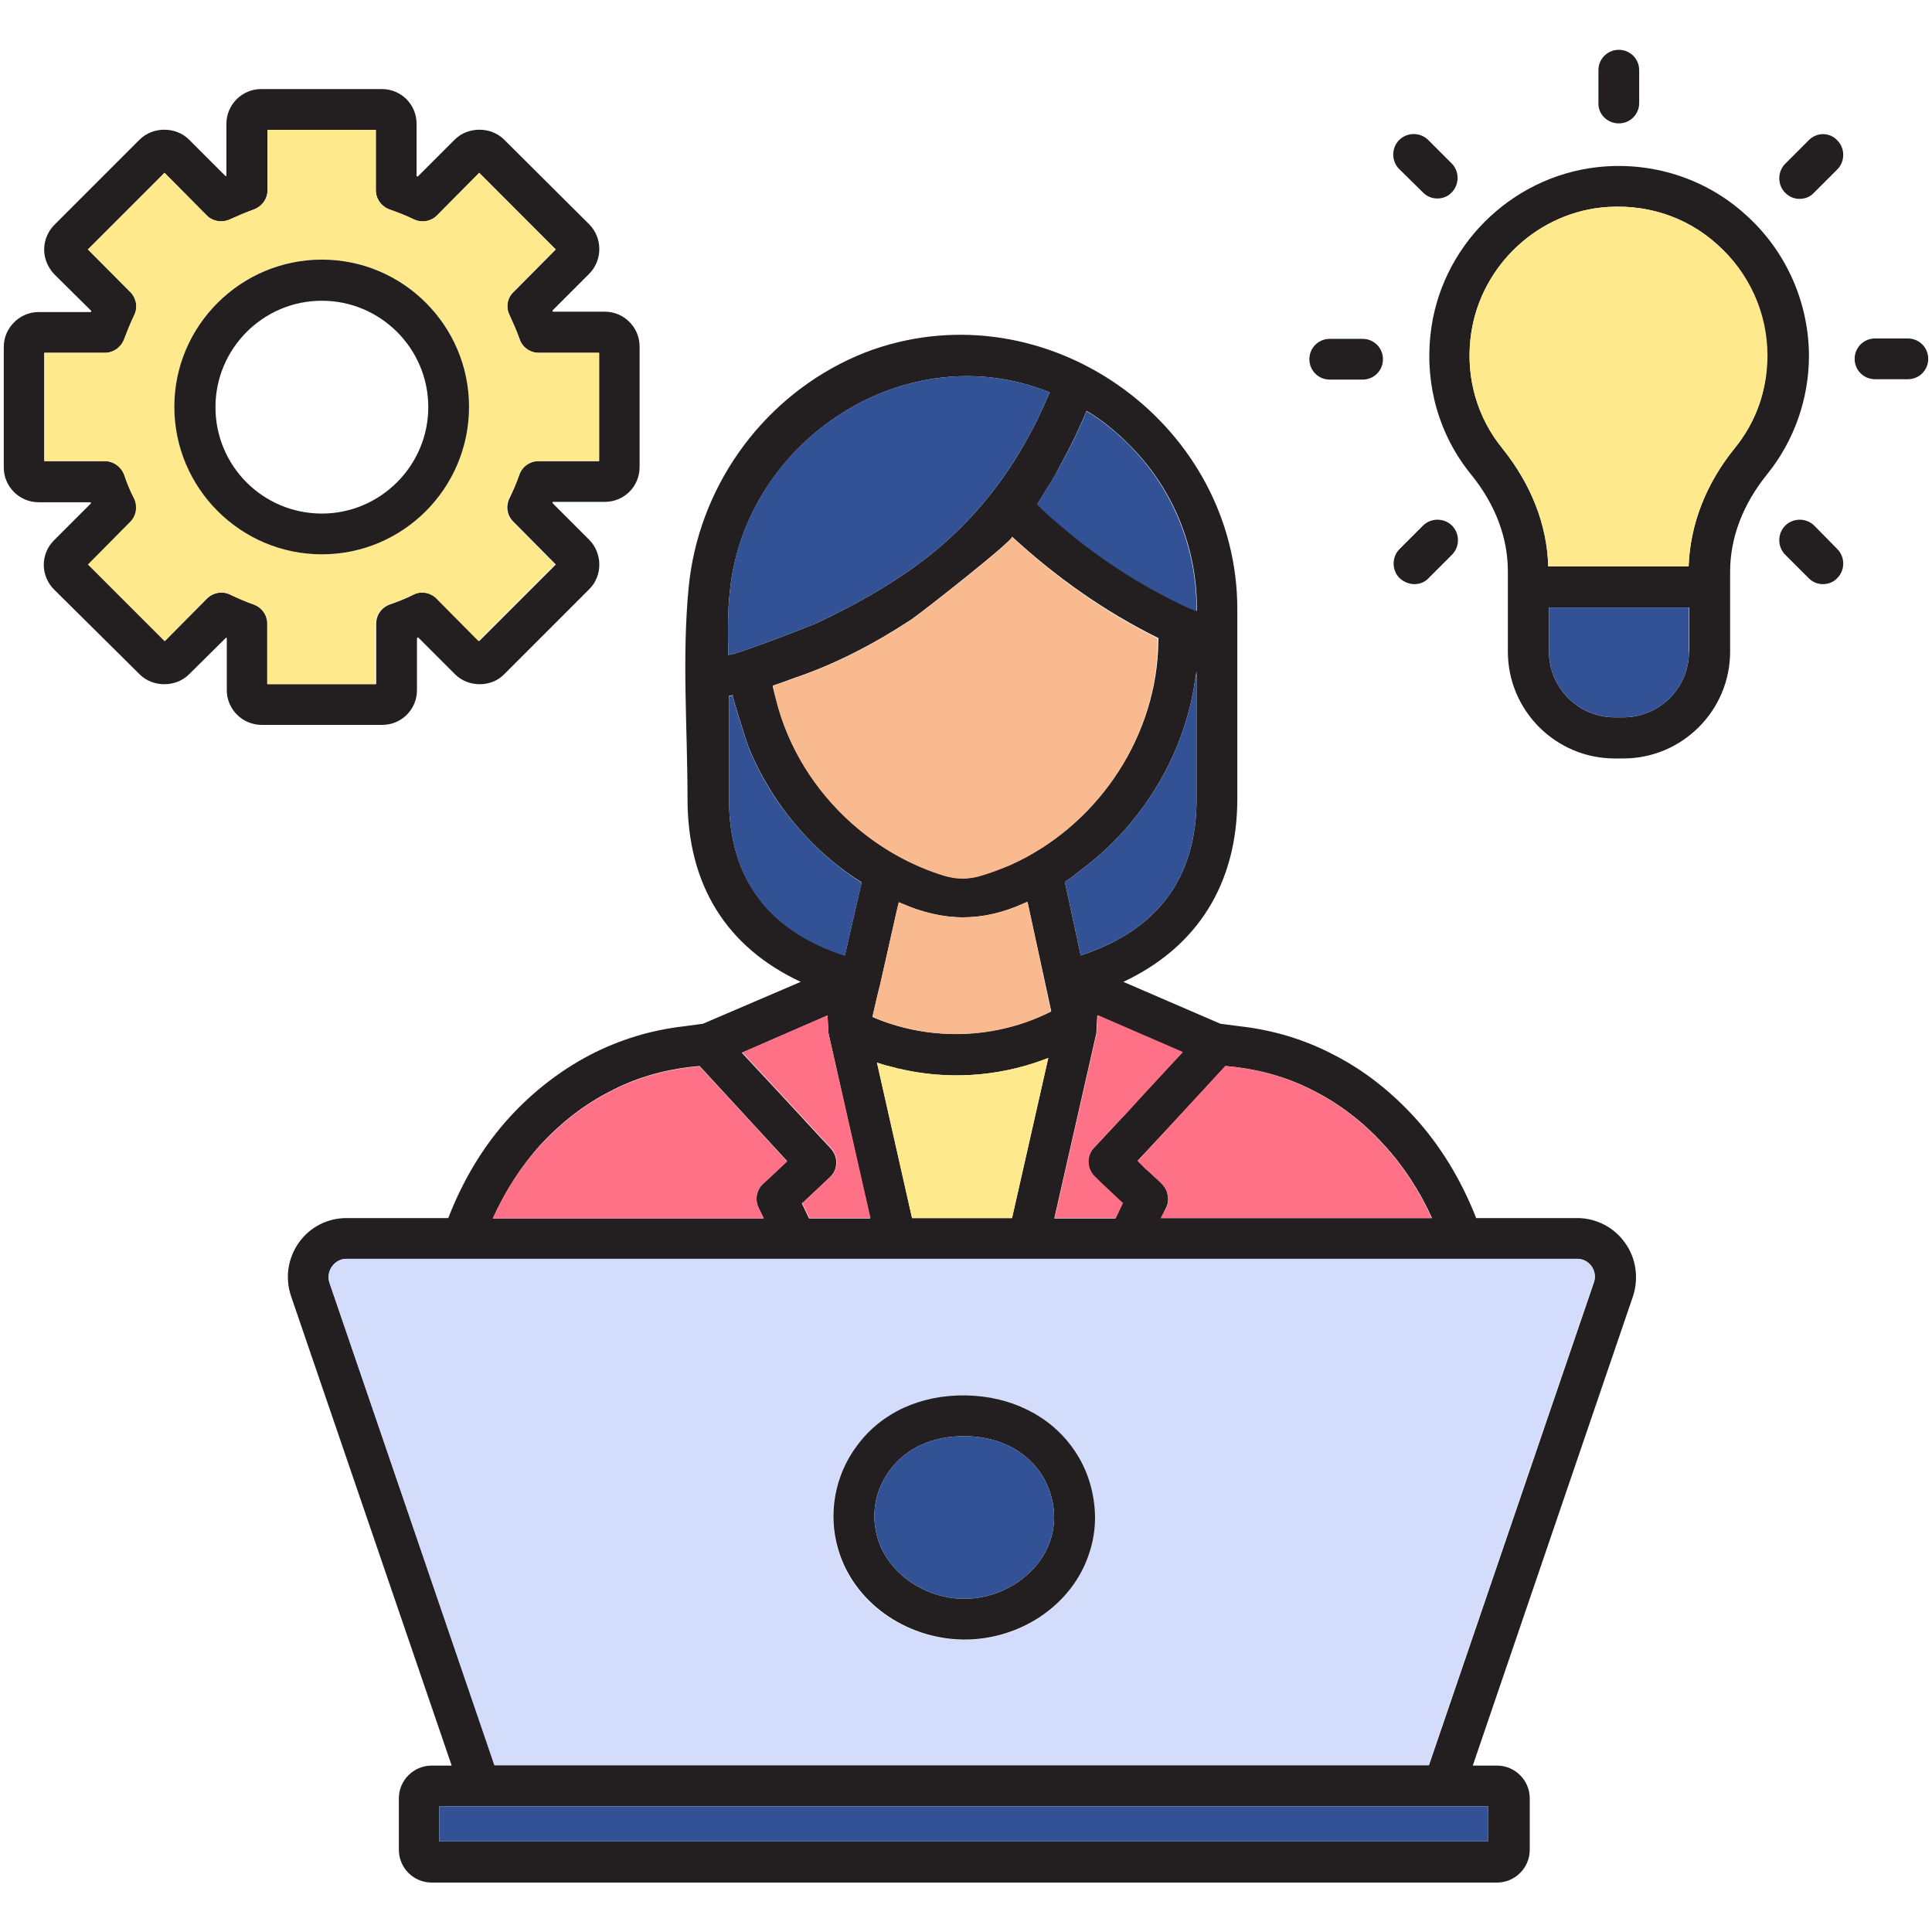 <svg xmlns="http://www.w3.org/2000/svg" id="Layer_1" viewBox="0 0 512 512"><g><path d="m160.3 82.6h-13.8l-.1-.3 9.8-9.8c3.5-3.6 3.5-9.4 0-13l-22.6-22.5c-3.5-3.5-9.6-3.5-13.1 0l-9.8 9.8c-.1-.1-.2-.1-.3-.1v-13.9c0-5.1-4.1-9.2-9.2-9.2h-32c-5 0-9.2 4.1-9.2 9.2v13.8c-.1 0-.2.1-.2.1l-9.7-9.7c-3.5-3.5-9.6-3.5-13.1 0l-22.6 22.6c-1.7 1.7-2.7 4.1-2.7 6.5 0 2.5 1 4.8 2.7 6.6l9.8 9.7-.1.3h-13.9c-5 0-9.2 4.2-9.2 9.2v32c0 5.1 4.2 9.2 9.2 9.2h13.8l.1.3-9.8 9.8c-1.7 1.7-2.7 4-2.7 6.5 0 2.4 1 4.8 2.7 6.5l22.7 22.5c3.5 3.5 9.6 3.5 13.1 0l9.8-9.7c.1 0 .2.1.2.1v13.8c0 5.1 4.2 9.2 9.2 9.2h32c5.1 0 9.2-4.1 9.2-9.2v-13.8l.3-.2 9.8 9.8c3.5 3.5 9.6 3.5 13 0l22.6-22.6c3.5-3.5 3.5-9.4 0-13l-9.8-9.8.1-.3h13.8c5.1 0 9.2-4.1 9.2-9.2v-32c0-5-4.1-9.2-9.2-9.2zm-1.6 39.6h-16c-2.3 0-4.4 1.5-5.1 3.7-.8 2.1-1.6 4.2-2.6 6.2-1 2.1-.6 4.6 1.1 6.2l11.2 11.3-20.3 20.3-11.2-11.3c-1.7-1.6-4.2-2.1-6.2-1-2 1-4 1.8-6.3 2.6-2.2.8-3.6 2.8-3.6 5.1v16h-28.8v-16c0-2.3-1.5-4.3-3.6-5.1-2.3-.8-4.3-1.7-6.2-2.6-2.1-1-4.6-.6-6.2 1l-11.2 11.3-20.3-20.3 11.2-11.3c1.6-1.6 2.1-4.1 1-6.2-1-2.2-1.8-4.2-2.6-6.2-.8-2.2-2.8-3.7-5.2-3.7h-16v-28.7h16c2.3 0 4.4-1.5 5.2-3.7.7-2.1 1.6-4.2 2.6-6.2 1-2.1.6-4.6-1-6.2l-11.3-11.3 20.3-20.3 11.2 11.3c1.6 1.6 4.1 2 6.2 1 2-.9 4.1-1.8 6.3-2.6s3.6-2.8 3.6-5.1v-16h28.7v16c0 2.3 1.5 4.3 3.6 5.1 2.2.8 4.3 1.6 6.4 2.6s4.6.6 6.2-1l11.2-11.3 20.3 20.3-11.2 11.3c-1.7 1.6-2.1 4.1-1 6.2.9 2 1.8 4 2.6 6.2.7 2.2 2.8 3.7 5.1 3.7h16v28.7z" fill="#231f20"></path><path d="m137.6 125.9c.7-2.2 2.8-3.7 5.1-3.7h16v-28.7h-16c-2.3 0-4.4-1.5-5.1-3.7-.8-2.2-1.6-4.2-2.6-6.2-1-2.1-.7-4.6 1-6.2l11.2-11.3-20.2-20.3-11.2 11.3c-1.6 1.6-4.1 2.1-6.2 1-2-1-4.1-1.8-6.4-2.6-2.2-.8-3.6-2.8-3.6-5.1v-16h-28.7v16c0 2.3-1.5 4.3-3.6 5.1-2.2.8-4.3 1.7-6.3 2.6-2.1 1-4.6.6-6.2-1l-11.2-11.3-20.3 20.3 11.2 11.3c1.6 1.6 2.1 4.1 1 6.2-1 2.1-1.8 4.2-2.6 6.2-.8 2.2-2.8 3.7-5.2 3.7h-16v28.7h16c2.3 0 4.4 1.5 5.2 3.7.7 2.1 1.5 4.1 2.6 6.2 1 2.1.6 4.6-1 6.2l-11.2 11.3 20.3 20.3 11.2-11.3c1.7-1.6 4.2-2.1 6.2-1 1.9.9 3.9 1.8 6.2 2.6 2.2.8 3.6 2.8 3.6 5.1v16h28.7v-16c0-2.3 1.5-4.3 3.6-5.1 2.3-.8 4.3-1.6 6.3-2.6 2.1-1 4.6-.6 6.2 1l11.2 11.3 20.3-20.3-11.2-11.3c-1.7-1.6-2.1-4.1-1.1-6.2 1.2-2 2.1-4.1 2.8-6.2zm-52.3 21c-21.5 0-39.1-17.5-39.1-39.1 0-21.5 17.5-39 39.1-39 21.5 0 39 17.5 39 39 0 21.6-17.5 39.1-39 39.1z" fill="#ffe98d"></path><path d="m85.3 68.8c-21.5 0-39.1 17.5-39.1 39s17.5 39.1 39.1 39.1c21.5 0 39-17.5 39-39.1 0-21.5-17.5-39-39-39zm0 67.3c-15.6 0-28.2-12.6-28.2-28.2 0-15.5 12.6-28.2 28.2-28.2 15.5 0 28.2 12.6 28.2 28.2 0 15.5-12.7 28.2-28.2 28.2z" fill="#231f20"></path><path d="m430.6 329.3c-2.9-4.1-7.7-6.5-12.6-6.5h-26.8c-3.9-10-9.5-19.3-16.6-27-6.2-6.7-13.2-12.2-21-16.2-7.8-4.1-16.1-6.6-24.8-7.6l-5.4-.7-25.7-11.1c19.6-9.2 30.2-26 30.2-48.5v-50.3c0-48-48.2-83.8-94.3-69.5-3 .9-5.9 2.1-8.7 3.4-23.7 11.2-39.9 34.4-42.4 60.4-1.8 18.6-.3 37.3-.3 56 0 22.8 10.3 39.3 30 48.5l-25.9 11.1-5.2.7c-8.6 1-16.9 3.5-24.8 7.6-7.8 4.1-14.9 9.6-21 16.2-7.1 7.7-12.6 16.9-16.5 27h-27c-5 0-9.7 2.4-12.6 6.5s-3.7 9.3-2.1 14.1l42.6 124.5h-5.3c-4.8 0-8.7 3.9-8.7 8.7v13.6c0 4.8 3.9 8.7 8.7 8.7h282.3c4.8 0 8.7-3.9 8.7-8.7v-13.6c0-4.8-3.9-8.7-8.7-8.7h-6.4l42.5-124.5c1.5-4.7.8-10-2.2-14.1zm-105.8-46.8 2.8.3c7.3.9 14.4 3 21 6.5 6.6 3.4 12.7 8.1 18 13.9 5.2 5.6 9.6 12.3 12.9 19.6h-71.8l1.4-2.9c.5-1 .6-2.2.3-3.4-.1-.7-.3-1.2-.7-1.8-.7-1.1-1.9-2.1-2.9-3-.7-.7-1.5-1.4-2.2-2-.7-.7-1.4-1.4-2.1-2.1 7.8-8.3 15.5-16.7 23.3-25.1zm-11.5-3.6c-4.8 5.2-9.6 10.3-14.3 15.5l-9.2 9.9c-1.5 1.6-1.8 4-.9 5.9.3.6.6 1.1 1.1 1.6l.1.1c2 2 4.1 3.9 6.1 5.8l1.3 1.2-1.9 4h-16.2l11.1-48.9c.1-.4.1-1 .1-1.5l.2-3.4zm-81.4-9.1c-.2-.1-.4-.2-.7-.3 0 0 1.9-8.3 2-8.4l4.6-20.4.4-1.6c.2.1.4.2.7.3 5.5 2.4 10.9 3.7 16.3 3.7 5.3 0 10.6-1.2 16.1-3.7.3-.1.7-.3 1-.4l6.3 29c-14.5 7.3-31.7 8-46.7 1.8zm45.9 10.6-9.6 42.4h-26.5l-9.3-41.2c.1 0 .2 0 .3.1 1.5.5 3 .9 4.7 1.3.3.1.5.2.8.2 12.6 3 26 2.2 38.2-2.3.5-.2 1-.4 1.4-.5zm-9.9-51.3c-2.6 1.1-5.2 2.1-7.9 2.9-3.2 1-6.6 1-9.8 0-8.2-2.5-15.8-6.7-22.4-12.1-10.1-8.3-17.8-19.5-21.5-32.2-.2-.6-1.6-6-1.5-6s.2-.1.3-.1c1.8-.6 3.7-1.3 5.3-1.9 11-3.7 21.5-9.2 31.2-15.6 2.4-1.6 27.4-21.2 26.6-21.9 11.6 10.7 24.6 19.9 38.8 26.9 0 1.1-.1 2.2-.1 3.3-1.2 24.4-16.9 46.8-39 56.7zm49.2-17.3c0 20.8-10.3 34.7-30.7 41.4l-4.2-19.5c1.5-.9 2.8-2 4.2-3.1 16.2-12 27.4-30.3 30.3-50.3.1-.8.3-1.6.4-2.4zm-32.1-96.3c1-2.2 2-4.3 2.9-6.5 0-.1.1-.1.1-.1 3.9 2.3 7.6 5.3 11.1 8.8 11.7 11.6 18.1 27.1 18.1 43.8v.4l-2.7-1.1c-12.3-5.8-23.8-13.2-34.2-22.3-2-1.6-3.7-3.3-5.4-4.9.9-1.4 1.8-2.9 2.7-4.4.7-1 1.3-2.1 1.9-3.1 1.9-3.5 3.8-7 5.5-10.6zm-91.6 41.4c3.9-40.2 46.8-68.4 84.8-52.9-.1.2-.1.3-.2.4-7.7 18.3-18.8 33.4-34.8 45.2-8.3 6.1-17.4 11.1-26.7 15.5-1.7.8-23.4 9.2-23.5 8.4-.1-5.6-.2-11.2.4-16.6zm-.2 54.9v-27.4l1-.2c-.3.1 3.7 12.5 4.1 13.6 1.8 4.5 4.1 8.8 6.7 12.9 6 9.2 14 17.3 23.3 23.1v.2l-4.4 19.2c-20.4-6.6-30.7-20.6-30.7-41.4zm26.1 57.3.2 3.7c0 .4 0 .8.1 1.2l11 48.9h-16.2l-1.9-4 .4-.3c2.3-2.2 4.7-4.4 7-6.6 1.1-1 1.7-2.3 1.7-3.8.1-1.4-.5-2.8-1.5-3.9l-2.9-3.1c-6.8-7.4-13.7-14.8-20.6-22.2zm-75.9 34.1c5.3-5.7 11.3-10.4 18.1-13.9 6.6-3.5 13.7-5.6 21-6.5l2.9-.3c7.7 8.4 15.5 16.8 23.2 25.2-2.1 2-4.2 4-6.4 6-1.7 1.6-2.2 4.2-1.2 6.3l1.4 2.9h-71.8c3.3-7.3 7.6-14 12.8-19.7zm251 175.5v9.3h-278v-9.3zm28-138.8-43.7 127.9h-247.6l-43.8-127.9c-.5-1.5-.2-3 .7-4.3.9-1.2 2.3-2 3.8-2h326.2c1.5 0 2.9.7 3.8 2s1.1 2.9.6 4.3z" fill="#231f20"></path><path d="m277.8 280.4-9.6 42.4h-26.5l-9.3-41.2c.1 0 .2 0 .3.1 1.5.5 3 .9 4.7 1.3.3.1.5.2.8.2 12.6 3 26 2.2 38.2-2.3.5-.2 1-.4 1.4-.5z" fill="#ffe98d"></path><g fill="#ff7186"><path d="m309.1 320c.5-1 .6-2.2.3-3.4-.1-.7-.3-1.2-.7-1.8-.7-1.1-1.9-2.1-2.9-3-.7-.7-1.5-1.4-2.2-2-.7-.7-1.4-1.4-2.1-2.1 7.7-8.4 15.5-16.8 23.2-25.2l2.8.3c7.3.9 14.4 3 21 6.5 6.6 3.4 12.7 8.1 18 13.9 5.2 5.6 9.6 12.3 12.9 19.6h-71.8z"></path><path d="m289.9 304.2c-1.5 1.6-1.8 4-.9 5.9.3.6.6 1.1 1.1 1.6l.1.1c2 2 4.1 3.9 6.1 5.8l1.3 1.2-1.9 4h-16.2l11.1-48.9c.1-.4.1-1 .1-1.5l.2-3.4 22.6 9.8c-4.8 5.2-9.6 10.3-14.3 15.5z"></path><path d="m230.7 322.8h-16.2l-1.9-4 .4-.3c2.3-2.2 4.7-4.4 7-6.6 1.1-1 1.7-2.3 1.7-3.8.1-1.4-.5-2.8-1.5-3.9l-2.9-3.1c-6.8-7.4-13.7-14.8-20.6-22.2l22.6-9.8.2 3.7c0 .4 0 .8.1 1.2z"></path><path d="m201 320 1.4 2.9h-71.8c3.3-7.3 7.6-14 12.8-19.6 5.3-5.7 11.3-10.4 18.1-13.9 6.6-3.5 13.7-5.6 21-6.5l2.9-.3c7.7 8.4 15.5 16.8 23.2 25.2-2.1 2-4.2 4-6.4 6-1.7 1.5-2.2 4-1.2 6.2z"></path></g><g fill="#335296"><path d="m228.3 233.9v.2l-4.4 19.2c-20.4-6.6-30.7-20.6-30.7-41.4v-27.4l1-.2c-.3.1 3.7 12.5 4.1 13.6 1.8 4.5 4.1 8.8 6.7 12.9 6 9.1 14 17.2 23.3 23.1z"></path><path d="m317.1 177.9v33.9c0 20.8-10.3 34.7-30.7 41.4l-4.2-19.5c1.5-.9 2.8-2 4.2-3.1 16.2-12 27.4-30.3 30.3-50.3.2-.8.4-1.6.4-2.4z"></path><path d="m317.1 161.6v.4l-2.7-1.1c-12.3-5.8-23.8-13.2-34.2-22.3-2-1.6-3.7-3.3-5.4-4.9.9-1.4 1.8-2.9 2.7-4.4.7-1 1.3-2.1 1.9-3.1 2-3.5 3.9-7 5.6-10.6 1-2.2 2-4.3 2.9-6.5 0-.1.1-.1.1-.1 3.9 2.3 7.6 5.3 11.1 8.8 11.6 11.6 18 27.1 18 43.8z"></path><path d="m278.2 104c-.1.2-.1.3-.2.4-7.7 18.3-18.8 33.4-34.8 45.2-8.3 6.1-17.4 11.1-26.7 15.5-1.7.8-23.4 9.2-23.5 8.4-.1-5.5-.2-11.2.4-16.6 3.8-40.2 46.8-68.4 84.8-52.9z"></path><path d="m116.4 478.7h278v9.3h-278z"></path></g><path d="m278.5 268.1c-14.4 7.3-31.6 7.9-46.6 1.7-.2-.1-.4-.2-.7-.3 0 0 1.9-8.3 2-8.4l4.6-20.4.4-1.6c.2.1.4.2.7.3 5.5 2.4 10.9 3.7 16.3 3.7 5.3 0 10.6-1.2 16.1-3.7.3-.1.7-.3 1-.4z" fill="#f9ba8f"></path><path d="m306.8 169.2c0 1.1-.1 2.2-.1 3.3-1 24.4-16.7 46.7-38.8 56.7-2.6 1.1-5.2 2.1-7.9 2.9-3.2 1-6.6 1-9.8 0-8.2-2.5-15.8-6.7-22.4-12.1-10.1-8.3-17.8-19.5-21.5-32.2-.2-.6-1.6-6-1.5-6s.2-.1.3-.1c1.8-.6 3.7-1.3 5.3-1.9 11-3.7 21.5-9.2 31.2-15.6 2.4-1.6 27.4-21.2 26.6-21.9 11.4 10.6 24.4 19.9 38.6 26.9z" fill="#f9ba8f"></path><path d="m421.8 335.6c-.9-1.2-2.3-2-3.8-2h-326.2c-1.5 0-2.9.7-3.8 2-.9 1.2-1.1 2.8-.7 4.3l43.7 127.9h247.6l43.7-127.9c.6-1.4.4-3-.5-4.3zm-133.2 76.3c-4.5 13.4-18 22.7-33 22.7h-.6c-15.3-.3-28.8-10-32.9-23.7-2.9-9.5-1-19.9 5-27.8 6.5-8.6 16.8-13.4 28.8-13.2 11.8.2 22.1 5.3 28.4 14.1 3.8 5.3 5.8 11.7 5.8 18.1 0 3.2-.4 6.5-1.5 9.8z" fill="#d3dcfb"></path><path d="m284.4 383.9c-6.2-8.8-16.6-13.9-28.4-14.1-12.1-.2-22.4 4.6-28.8 13.2-6 7.9-7.9 18.3-5 27.8 4.1 13.7 17.6 23.4 32.9 23.7h.5c15 0 28.6-9.3 33-22.7 1.1-3.2 1.6-6.5 1.6-9.8-.1-6.4-2-12.8-5.8-18.1zm-6.1 24.5c-3 8.8-12.5 15.3-22.8 15.3h-.3c-10.4-.2-19.9-6.9-22.6-16-1.9-6.3-.7-12.9 3.3-18.2 4.3-5.8 11.3-8.9 19.5-8.9h.5c8.4.1 15.4 3.5 19.7 9.5 3.7 5.5 4.8 12.1 2.7 18.3z" fill="#231f20"></path><path d="m278.3 408.4c-3 8.8-12.5 15.3-22.8 15.3h-.3c-10.4-.2-19.9-6.9-22.6-16-1.9-6.3-.7-12.9 3.3-18.2 4.3-5.8 11.3-8.9 19.5-8.9h.5c8.4.1 15.4 3.5 19.7 9.5 3.7 5.5 4.8 12.1 2.7 18.3z" fill="#335296"></path><path d="m462.5 56.8c-10.6-9.6-24.9-14.1-39.2-12.5-23.1 2.6-41.7 21.2-44.2 44.3-1.5 13.5 2.3 26.8 10.8 37.2 6.4 7.9 9.7 16.7 9.7 25.6v21.3c0 15.6 12.7 28.3 28.3 28.3h2.3c15.6 0 28.3-12.7 28.3-28.3v-21.2c0-9 3.4-17.9 9.8-25.8 7.2-8.9 11.1-20.1 11.1-31.5-.1-14.3-6.2-27.9-16.9-37.4zm-14.9 115.9c0 9.6-7.8 17.4-17.4 17.4h-2.3c-9.6 0-17.4-7.8-17.4-17.4v-11.7h37.2v11.7zm12.1-53.9c-7.7 9.5-11.8 20.3-12.2 31.3h-37.2c-.3-11-4.5-21.7-12.1-31.2-6.7-8.2-9.7-18.6-8.5-29.2 2-18.1 16.6-32.7 34.6-34.7 11.4-1.2 22.4 2.2 30.8 9.8 8.4 7.5 13.1 18.2 13.1 29.4.2 9.1-2.8 17.6-8.5 24.6z" fill="#231f20"></path><path d="m447.6 161v11.7c0 9.6-7.8 17.4-17.4 17.4h-2.3c-9.6 0-17.4-7.8-17.4-17.4v-11.7z" fill="#335296"></path><path d="m468.4 94.2c0 9.1-3 17.6-8.7 24.6-7.7 9.5-11.8 20.3-12.2 31.3h-37.2c-.3-11-4.5-21.7-12.1-31.2-6.7-8.2-9.7-18.6-8.5-29.2 2-18.1 16.6-32.7 34.6-34.7 11.4-1.2 22.4 2.2 30.8 9.8 8.5 7.5 13.3 18.2 13.3 29.4z" fill="#ffe98d"></path><g fill="#231f20"><path d="m374.8 154.8c1.4 0 2.8-.5 3.8-1.6l6.2-6.2c2.1-2.1 2.1-5.6 0-7.7s-5.6-2.1-7.7 0l-6.2 6.2c-2.1 2.1-2.1 5.6 0 7.7 1.1 1 2.5 1.6 3.9 1.6z"></path><path d="m479.3 37.2-6.2 6.2c-2.1 2.1-2.1 5.6 0 7.7 1.1 1.1 2.4 1.6 3.8 1.6s2.8-.5 3.8-1.6l6.2-6.2c2.1-2.1 2.1-5.6 0-7.7-2-2.2-5.5-2.2-7.6 0z"></path><path d="m352.4 100.6h8.7c3 0 5.4-2.4 5.4-5.4s-2.4-5.4-5.4-5.4h-8.7c-3 0-5.4 2.4-5.4 5.4s2.4 5.4 5.4 5.4z"></path><path d="m505.6 89.7h-8.7c-3 0-5.4 2.4-5.4 5.4s2.4 5.4 5.4 5.4h8.7c3 0 5.4-2.4 5.4-5.4s-2.4-5.4-5.4-5.4z"></path><path d="m377.1 51c1.1 1.1 2.4 1.6 3.8 1.6s2.8-.5 3.8-1.6c2.1-2.1 2.1-5.6 0-7.7l-6.2-6.2c-2.1-2.1-5.6-2.1-7.7 0s-2.1 5.6 0 7.7z"></path><path d="m480.8 139.3c-2.1-2.1-5.6-2.1-7.7 0s-2.1 5.6 0 7.7l6.2 6.2c1.1 1.1 2.4 1.6 3.8 1.6s2.8-.5 3.8-1.6c2.1-2.1 2.1-5.6 0-7.7z"></path><path d="m429 32.7c3 0 5.4-2.4 5.4-5.4v-8.7c0-3-2.4-5.4-5.4-5.4s-5.4 2.4-5.4 5.4v8.7c-.1 3 2.4 5.4 5.4 5.4z"></path></g></g></svg>